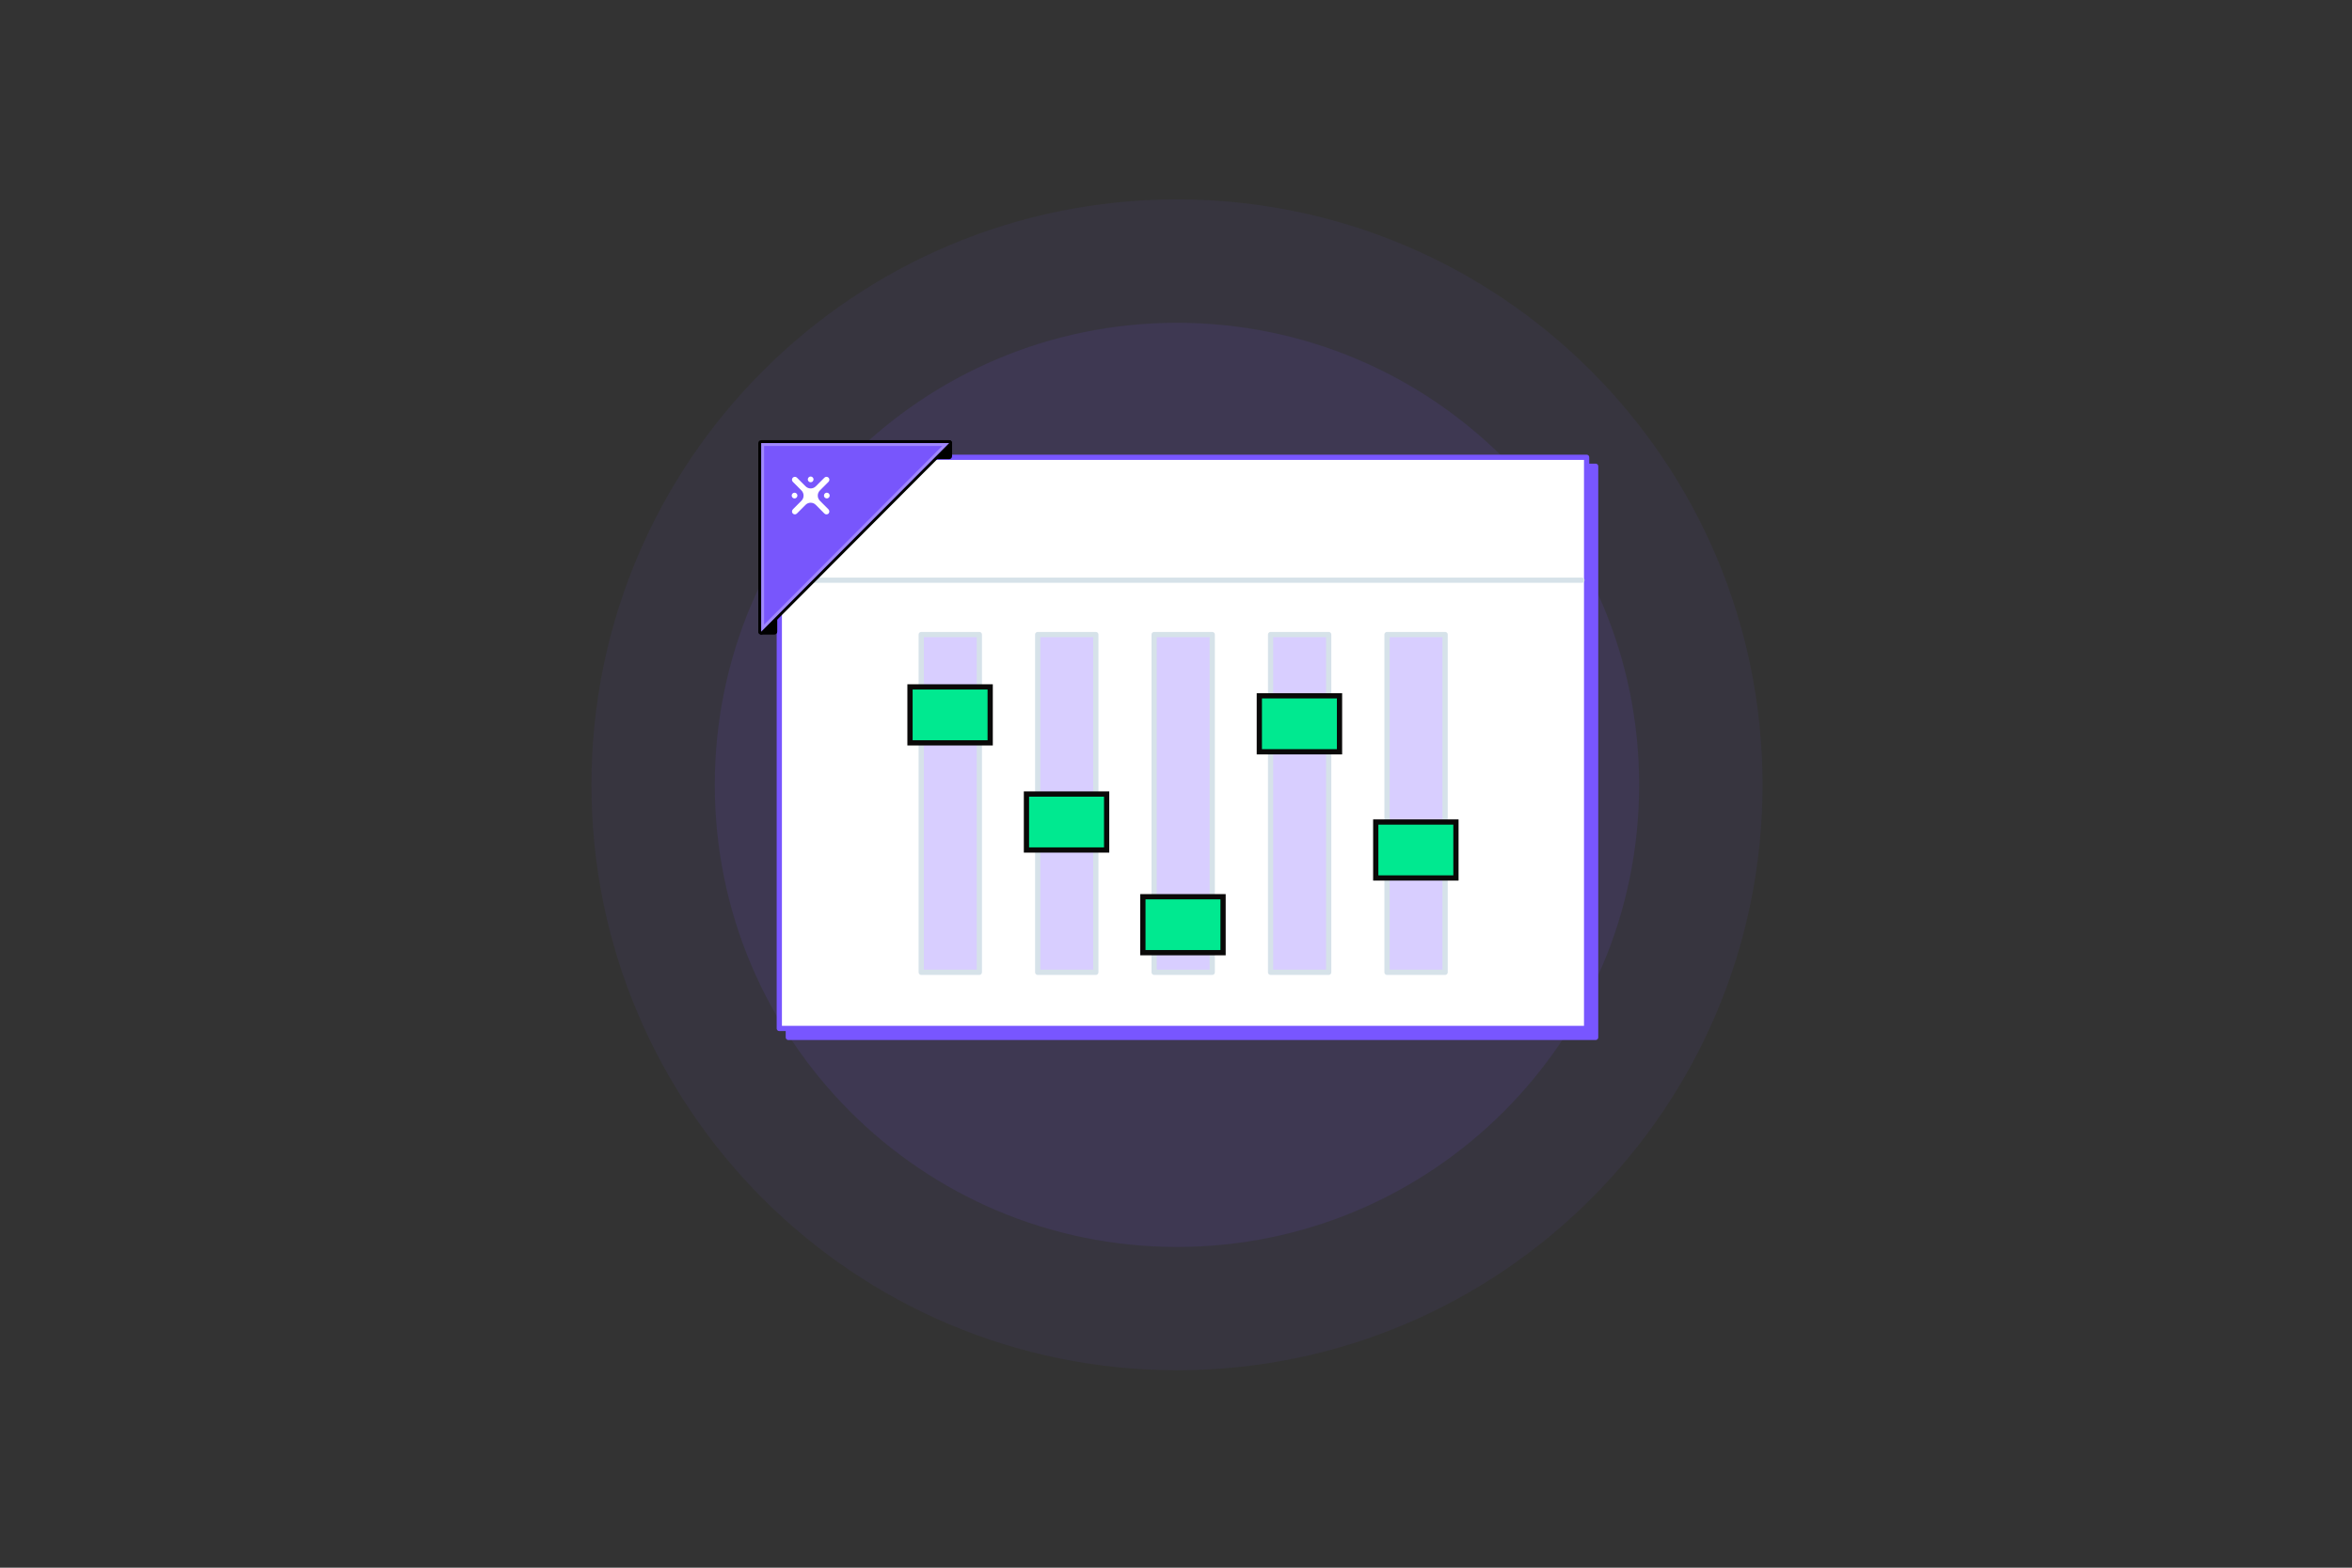 <svg width="1200" height="800" viewBox="0 0 1200 800" fill="none" xmlns="http://www.w3.org/2000/svg">
<rect x="0" y="0" width="1200" height="800" fill="#333333" stroke="none"/>
<path opacity="0.06" d="M600.506 699.252C765.511 699.252 899.253 565.499 899.253 400.512C899.253 235.525 765.511 101.758 600.506 101.758C435.501 101.758 301.759 235.511 301.759 400.498C301.759 565.484 435.515 699.238 600.506 699.238V699.252Z" fill="#7856FF"/>
<path opacity="0.1" d="M600.487 636.326C730.712 636.326 836.298 530.755 836.298 400.515C836.298 270.275 730.727 164.719 600.487 164.719C470.246 164.719 364.69 270.29 364.69 400.515C364.69 530.74 470.261 636.326 600.487 636.326Z" fill="#7856FF"/>
<path d="M814.099 237.938H402.207V529.385H814.099V237.938Z" fill="#7856FF"/>
<path d="M814.099 237.938H402.207V529.385H814.099V237.938Z" stroke="#7856FF" stroke-width="2.674" stroke-linecap="round" stroke-linejoin="round"/>
<path d="M809.497 233.367H397.605V524.815H809.497V233.367Z" fill="white"/>
<path d="M809.497 233.367H397.605V524.815H809.497V233.367Z" stroke="#7856FF" stroke-width="2.674" stroke-linecap="round" stroke-linejoin="round"/>
<path d="M396.286 296.082H807.091" stroke="#D6E2E9" stroke-width="2.674" stroke-linecap="round" stroke-linejoin="round"/>
<path d="M499.662 323.824H470.02V496.168H499.662V323.824Z" fill="#CABDFF" fill-opacity="0.75" stroke="#D6E2E9" stroke-width="2.674" stroke-linecap="round" stroke-linejoin="round"/>
<path d="M505.198 350.527H464.286V379.083H505.198V350.527Z" fill="#00E990" stroke="#0A0908" stroke-width="2.674" stroke-miterlimit="10"/>
<path d="M559.087 323.824H529.445V496.168H559.087V323.824Z" fill="#CABDFF" fill-opacity="0.75" stroke="#D6E2E9" stroke-width="2.674" stroke-linecap="round" stroke-linejoin="round"/>
<path d="M564.611 405.203H523.699V433.758H564.611V405.203Z" fill="#00E990" stroke="#0A0908" stroke-width="2.674" stroke-miterlimit="10"/>
<path d="M618.49 323.824H588.848V496.168H618.49V323.824Z" fill="#CABDFF" fill-opacity="0.75" stroke="#D6E2E9" stroke-width="2.674" stroke-linecap="round" stroke-linejoin="round"/>
<path d="M624.012 457.602H583.1V486.157H624.012V457.602Z" fill="#00E990" stroke="#0A0908" stroke-width="2.674" stroke-miterlimit="10"/>
<path d="M677.905 323.824H648.263V496.168H677.905V323.824Z" fill="#CABDFF" fill-opacity="0.75" stroke="#D6E2E9" stroke-width="2.674" stroke-linecap="round" stroke-linejoin="round"/>
<path d="M683.429 355.082H642.517V383.637H683.429V355.082Z" fill="#00E990" stroke="#0A0908" stroke-width="2.674" stroke-miterlimit="10"/>
<path d="M737.302 323.824H707.66V496.168H737.302V323.824Z" fill="#CABDFF" fill-opacity="0.75" stroke="#D6E2E9" stroke-width="2.674" stroke-linecap="round" stroke-linejoin="round"/>
<path d="M742.826 419.48H701.914V448.036H742.826V419.48Z" fill="#00E990" stroke="#0A0908" stroke-width="2.674" stroke-miterlimit="10"/>
<path d="M395.078 314.137C394.706 314.137 394.319 314.286 394.036 314.568L387.322 321.313C386.905 321.73 386.771 322.37 387.009 322.936C387.247 323.486 387.783 323.844 388.364 323.844H395.078C395.882 323.844 396.552 323.174 396.552 322.37V315.626C396.552 315.03 396.195 314.494 395.644 314.271C395.451 314.181 395.272 314.152 395.078 314.152V314.137Z" fill="black"/>
<path d="M484.272 224.625C483.9 224.625 483.512 224.774 483.23 225.057L476.515 231.801C476.098 232.218 475.964 232.858 476.202 233.409C476.441 233.96 476.977 234.317 477.557 234.317H484.272C485.091 234.317 485.746 233.647 485.746 232.843V226.099C485.746 225.503 485.388 224.967 484.837 224.744C484.644 224.67 484.465 224.625 484.272 224.625Z" fill="black"/>
<path d="M388.377 323.069C388.288 323.069 388.183 323.039 388.094 323.009C387.826 322.89 387.647 322.637 387.647 322.324V226.088C387.647 225.671 387.975 225.344 388.377 225.344H484.286C484.583 225.344 484.851 225.522 484.97 225.79C485.089 226.058 485.015 226.386 484.822 226.594L388.913 322.83C388.764 322.979 388.571 323.054 388.392 323.054L388.377 323.069Z" fill="#7856FC"/>
<path d="M484.274 226.098L388.366 322.334V226.098H484.274ZM484.274 224.624H388.366C387.562 224.624 386.892 225.294 386.892 226.098V322.334C386.892 322.93 387.249 323.466 387.8 323.689C387.978 323.764 388.172 323.808 388.366 323.808C388.738 323.808 389.125 323.659 389.408 323.376L485.316 227.14C485.733 226.723 485.867 226.083 485.629 225.518C485.406 224.982 484.87 224.609 484.274 224.609V224.624Z" fill="black"/>
<g opacity="0.3">
<path d="M480.722 227.586L389.845 318.775V227.586H480.722ZM484.265 226.098H388.356V322.334L484.265 226.098Z" fill="white"/>
</g>
<path d="M414.637 243.6C414.369 243.332 413.996 243.168 413.609 243.168C413.222 243.168 412.85 243.317 412.582 243.6C412.314 243.868 412.15 244.24 412.15 244.642C412.15 245.044 412.299 245.401 412.582 245.669C412.657 245.744 412.731 245.803 412.805 245.848C413.044 246.012 413.327 246.086 413.609 246.086C413.892 246.086 414.175 245.997 414.413 245.848C414.488 245.803 414.577 245.729 414.637 245.669C414.905 245.401 415.068 245.029 415.068 244.642C415.068 244.255 414.92 243.883 414.637 243.6Z" fill="white"/>
<path d="M404.41 261.96C404.707 262.302 405.124 262.496 405.541 262.496C405.913 262.496 406.3 262.347 406.583 262.049L410.99 257.628C412.434 256.183 414.772 256.183 416.201 257.628L420.608 262.049C420.906 262.347 421.278 262.496 421.665 262.496C422.082 262.496 422.499 262.317 422.796 261.96C423.317 261.35 423.198 260.426 422.633 259.861L418.315 255.528C416.871 254.084 416.871 251.747 418.315 250.288L422.722 245.866C423.303 245.285 423.303 244.333 422.722 243.752C422.141 243.171 421.203 243.171 420.623 243.752L416.216 248.174C414.772 249.618 412.434 249.618 411.005 248.174L406.598 243.752C406.018 243.171 405.065 243.171 404.499 243.752C403.918 244.333 403.918 245.285 404.499 245.866L408.906 250.288C410.35 251.732 410.35 254.084 408.906 255.528L404.588 259.861C404.008 260.412 403.889 261.35 404.41 261.96Z" fill="white"/>
<path d="M423.306 252.888C423.306 252.501 423.157 252.129 422.874 251.846C422.606 251.578 422.234 251.414 421.847 251.414C421.46 251.414 421.087 251.563 420.819 251.846C420.551 252.114 420.388 252.486 420.388 252.888C420.388 252.977 420.388 253.082 420.417 253.171C420.462 253.454 420.611 253.707 420.819 253.915C421.087 254.183 421.46 254.347 421.847 254.347C422.234 254.347 422.606 254.198 422.874 253.915C423.157 253.647 423.306 253.275 423.306 252.873V252.888Z" fill="white"/>
<path d="M404.345 253.931C404.91 254.497 405.833 254.497 406.399 253.931C406.667 253.663 406.831 253.291 406.831 252.889C406.831 252.799 406.831 252.695 406.801 252.606C406.801 252.531 406.771 252.472 406.756 252.397C406.682 252.204 406.563 252.025 406.414 251.861C406.131 251.579 405.759 251.43 405.387 251.43C405.015 251.43 404.642 251.564 404.359 251.861C404.092 252.129 403.928 252.502 403.928 252.889C403.928 253.276 404.077 253.663 404.345 253.931Z" fill="white"/>
</svg>
